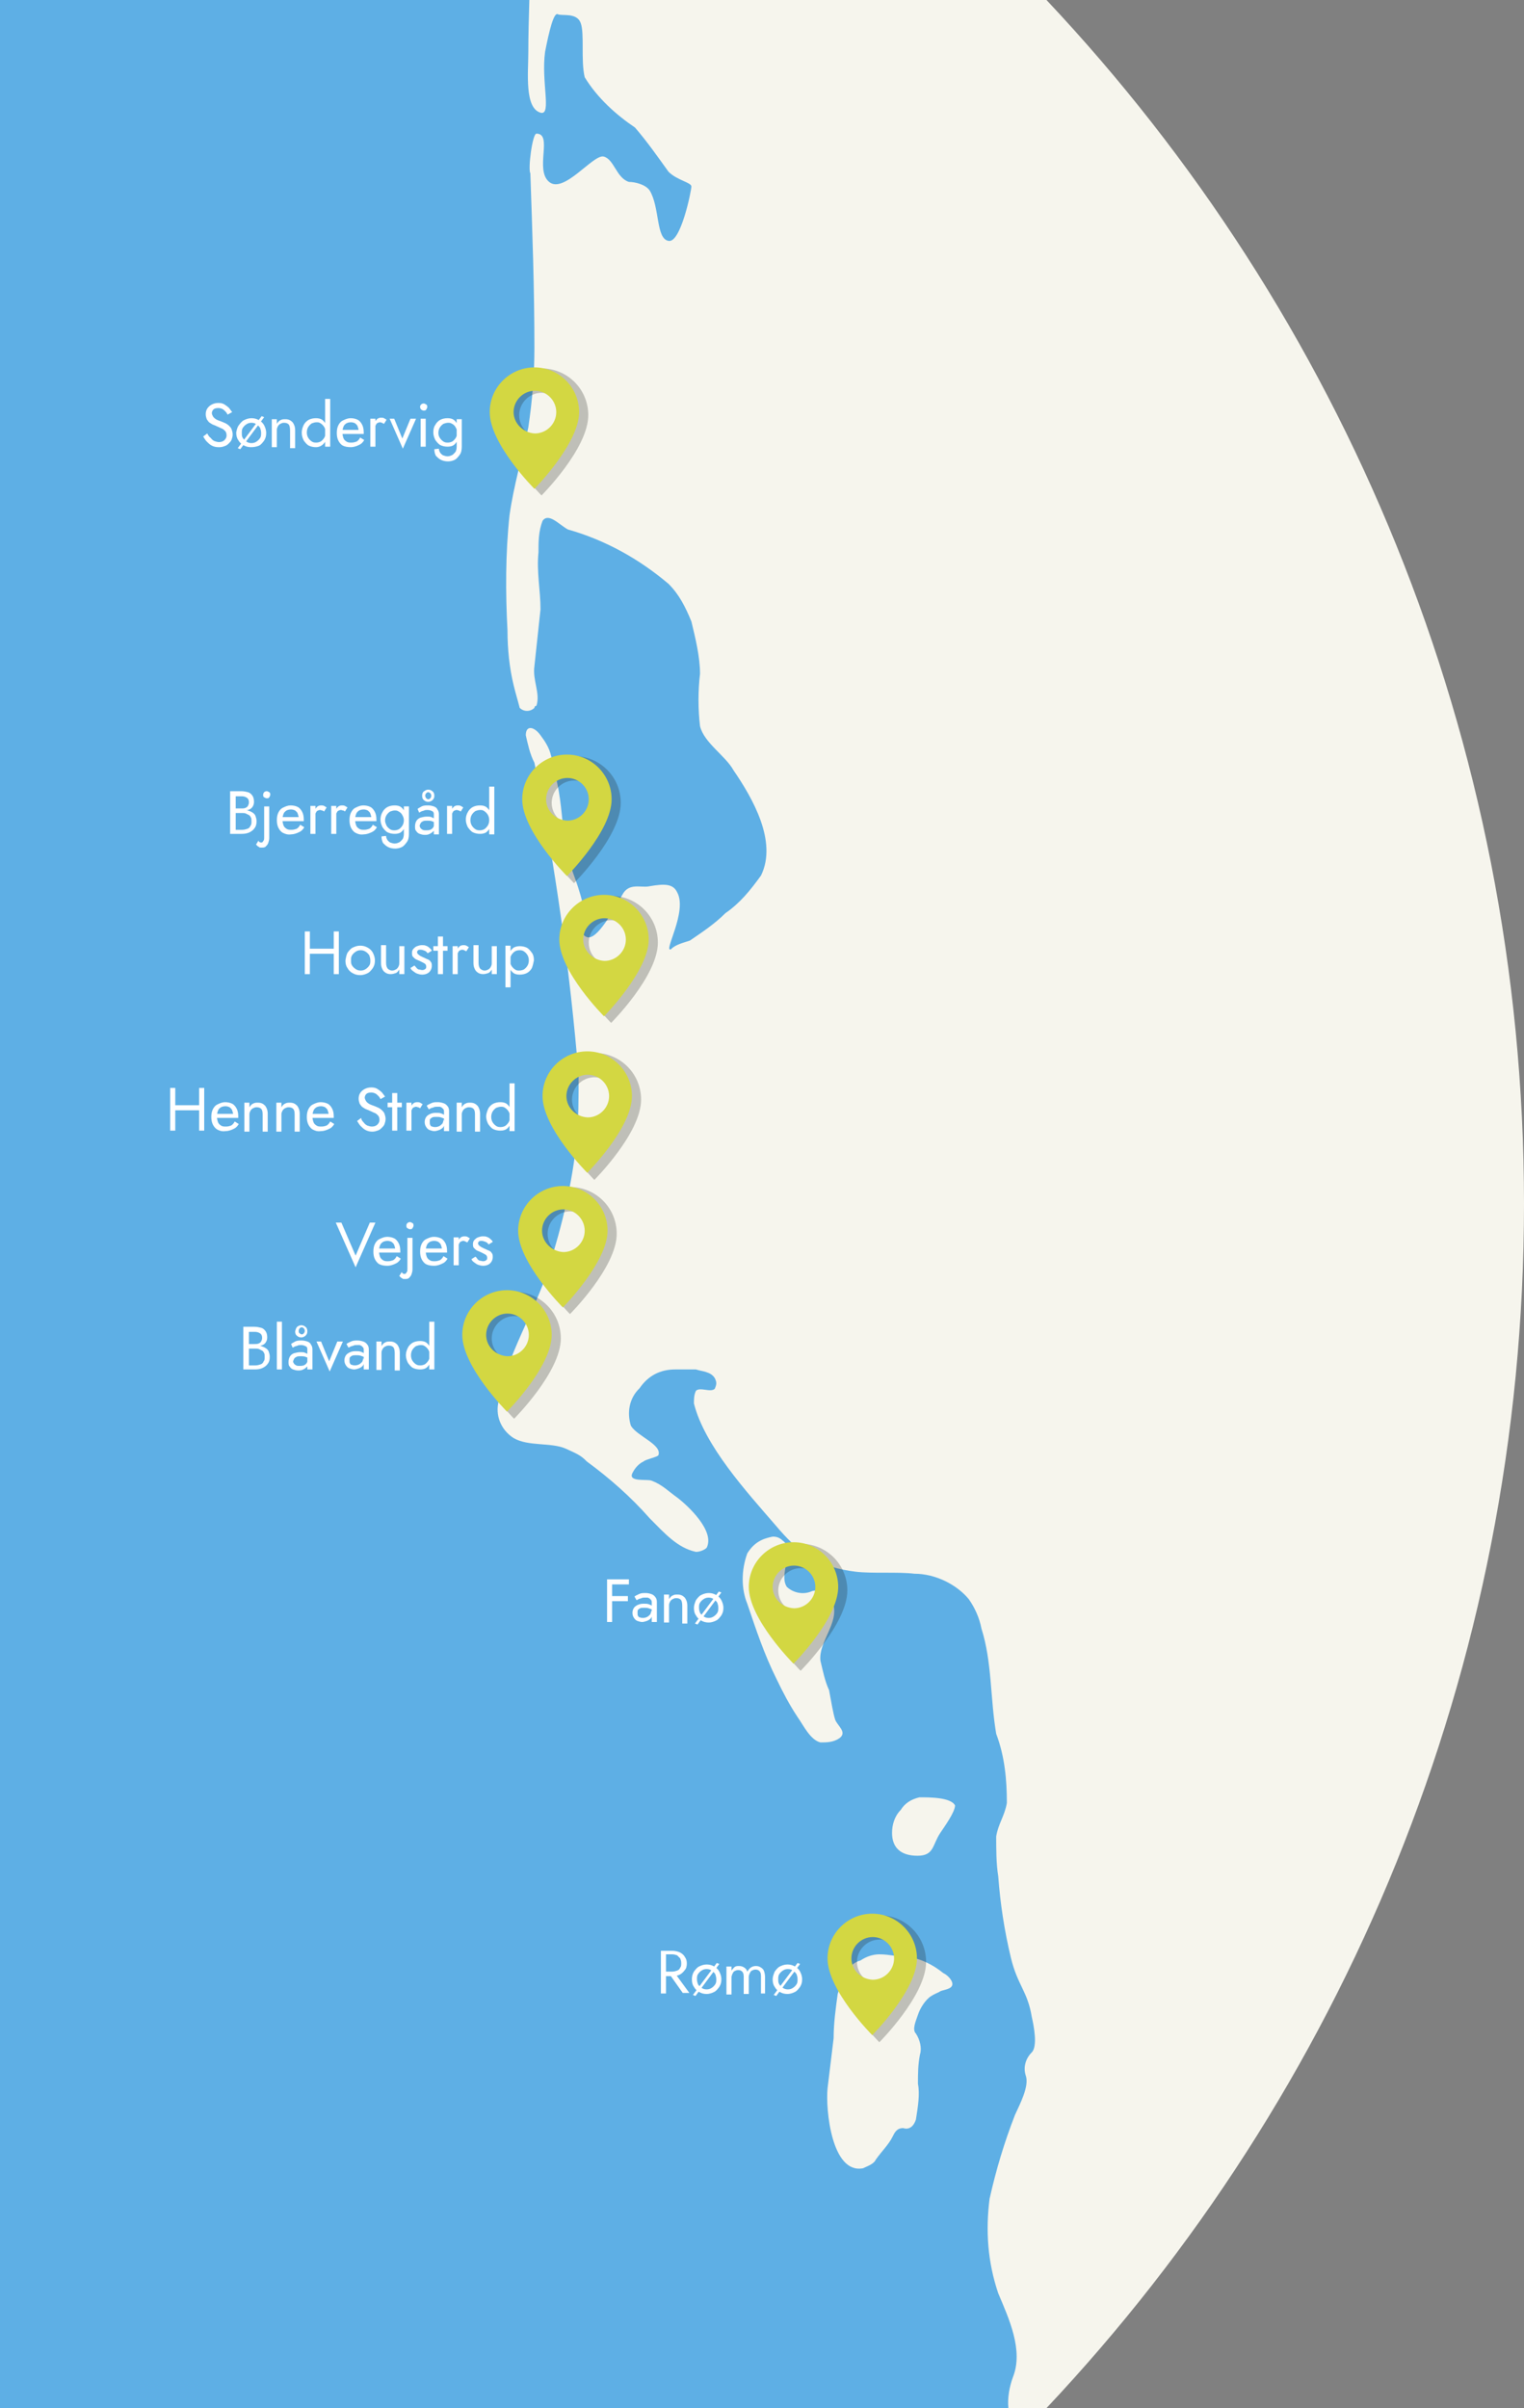 <?xml version="1.0" encoding="utf-8"?>
<!-- Generator: Adobe Illustrator 26.0.3, SVG Export Plug-In . SVG Version: 6.00 Build 0)  -->
<svg version="1.1" id="fac4c86f-8a78-4a8f-a971-350e062a8a60"
	 xmlns="http://www.w3.org/2000/svg" xmlns:xlink="http://www.w3.org/1999/xlink" x="0px" y="0px" viewBox="0 0 300 473.9"
	 style="enable-background:new 0 0 300 473.9;" xml:space="preserve">
<rect x="0" y="0" width="300" height="473.9" fill="#808080" stroke="none"/>
<style type="text/css">
	.st0{fill:#5EAFE5;}
	.st1{fill:#F6F5ED;}
	.st2{opacity:0.25;fill:#1D1D1B;enable-background:new    ;}
	.st3{fill:#D3D742;}
	.st4{fill:#FFFFFF;}
</style>
<rect class="st0" width="205" height="473.9"/>
<path class="st1" d="M152.1,302.4c-2.1,0.4-3.7,1.2-5,3.3c-1.2,3.3-1.2,7,0,9.9c1.7,5,3.3,9.9,5.8,14.9c1.2,2.5,2.5,5,4.1,7.4
	c1.2,1.7,2.5,4.5,4.5,5c1.2,0,2.5,0,3.7-0.8c1.7-1.2-0.4-2.5-0.8-3.7c-0.4-1.2-0.8-3.7-1.2-5.8c-0.8-1.7-1.2-3.7-1.7-5.8
	c-0.4-3.7,3.7-7.4,2.5-11.2c-0.4-1.7-2.5-2.9-4.1-2.5c-1.7,0.8-3.7,0.4-5-0.8c-1.7-2.5,1.7-7.4-0.8-9.1
	C153.3,302.4,152.5,302.4,152.1,302.4L152.1,302.4z"/>
<path class="st1" d="M181,353.7c-1.7,0.4-2.9,1.2-3.7,2.5c-1.2,1.2-1.7,2.9-1.7,4.5c0,2.9,1.7,4.5,5,4.5s2.9-2.1,4.5-4.5
	c0.8-1.2,2.9-4.1,2.9-5.4C187.2,353.7,183,353.7,181,353.7z"/>
<path class="st1" d="M173.1,384.6c-1.2,0-2.5,0.4-3.7,1.2c-2.9,0.8-3.7,4.1-4.5,6.6c-0.4,2.9-0.8,5.8-0.8,8.7
	c-0.4,3.3-0.8,6.6-1.2,9.9c-0.4,4.1,0.8,16.9,7,15.7c0.8-0.4,2.1-0.8,2.5-1.7c1.2-1.7,2.5-2.9,3.3-4.5c0.4-0.8,0.8-1.7,2.1-1.7
	c1.2,0.4,2.1-0.4,2.5-1.7c0.4-2.5,0.8-5,0.4-7c0-2.1,0-3.7,0.4-5.8c0.4-1.2,0-2.9-0.8-4.1c-0.8-0.8,0-2.5,0.4-3.7s1.2-2.5,2.1-3.3
	c0.4-0.4,1.2-0.8,2.1-1.2c0.4-0.4,2.1-0.4,2.5-1.2c0.4-0.8-0.8-2.1-1.7-2.5c-2.1-1.7-4.5-2.9-7.4-3.3
	C176.4,385.1,175.2,384.6,173.1,384.6L173.1,384.6z"/>
<path class="st1" d="M101.1,283c2.9,1.7,7.4,0.8,10.3,2.1c1.7,0.8,2.9,1.2,4.1,2.5c4.5,3.3,8.7,7,12.4,11.2c2.9,2.9,5.4,5.8,9.1,6.6
	c0.8,0,1.7-0.4,2.1-0.8c1.7-3.3-3.7-8.3-5.8-9.9c-1.7-1.2-2.9-2.5-5-3.3c-0.8-0.4-5,0.4-3.7-1.7c0.4-0.8,1.2-1.7,2.1-2.1
	c0.4-0.4,2.5-0.8,2.9-1.2c0.8-2.1-4.1-3.7-5.4-5.8c-0.8-2.5-0.4-5.4,1.7-7.4c1.7-2.5,4.1-3.7,7-3.7c1.2,0,2.9,0,4.1,0
	c1.2,0.4,2.9,0.4,3.7,1.7c0.4,0.8,0.4,1.2,0,2.1c-0.8,0.8-2.9-0.4-3.7,0.4c-0.4,0.8-0.4,1.7-0.4,2.5c2.1,8.3,10.3,17.3,16.1,24
	c2.1,2.5,4.1,4.5,7,6.6c2.5,1.2,5.4,2.1,8.7,2.5c3.3,0.4,8.3,0,11.6,0.4c4.1,0,8.3,2.1,10.7,5c1.2,1.7,2.1,3.7,2.5,5.8
	c2.1,6.6,1.7,13.6,2.9,20.7c1.7,4.5,2.1,9.1,2.1,13.6c-0.4,2.5-1.7,4.1-2.1,6.6c0,2.5,0,5.4,0.4,7.8c0.4,5.4,1.2,10.7,2.5,16.1
	c1.3,5.4,3.3,6.6,4.1,11.6c0.4,1.7,1.2,5.8,0,7s-1.7,2.9-1.2,4.5c0.8,2.1-1.2,5.8-2.1,7.8c-2.1,5.4-3.7,10.7-5,16.5
	c-0.8,6.2-0.4,12.4,1.7,18.6c2.1,5,5,11.2,2.9,16.5c-0.7,1.9-1.1,4.1-0.9,6.1h7.5c58.3-61.9,94-145.3,94-237S264.3,61.9,206,0H104.2
	c-0.1,3.4-0.2,6.9-0.2,10.2c0,4.1-0.8,11.2,2.5,12c2.1,0.4,0-6.2,0.8-12c0.8-4.1,1.7-7.8,2.5-7.4c0.8,0.4,3.7-0.4,4.5,1.7
	c0.8,2.1,0,7.4,0.8,10.7c2.5,4.1,6.2,7.4,9.9,9.9c2.5,2.9,4.5,5.8,6.6,8.7c1.7,1.7,4.5,2.1,4.5,2.9c0,0.8-2.1,11.2-4.5,10.7
	c-2.5-0.4-1.7-6.6-3.7-9.9c-0.8-1.2-2.9-1.7-4.1-1.7c-2.5-0.8-2.9-4.5-5-5c-2.1-0.4-7.8,7.4-10.7,5c-2.9-2.4,0.8-9.5-2.5-9.5
	c-0.8,0-1.7,7-1.2,7.8c0.4,11.6,0.8,22.7,0.8,34.3c0,5.4-0.4,10.3-1.2,15.7c-1.2,5.8-2.9,11.6-3.7,17.3c-0.8,7.4-0.8,15.3-0.4,22.7
	c0,3.7,0.4,7.4,1.2,10.7c0.4,1.7,0.8,2.9,1.2,4.5c0.8,0.8,2.1,0.8,2.9,0c0,0,0-0.4,0.4-0.4c0.8-2.5-0.8-5-0.4-7.8
	c0.4-3.7,0.8-7.4,1.2-11.2c0-3.7-0.8-7.4-0.4-11.2c0-2.1,0-4.1,0.8-6.2c1.2-1.7,3.3,0.8,5,1.7c7.4,2.1,14,5.8,19.8,10.7
	c2.1,2.1,3.3,4.5,4.5,7.4c0.8,3.3,1.7,7,1.7,10.3c-0.4,3.3-0.4,7,0,10.3c0.8,3.3,5,5.8,6.6,8.7c3.7,5.4,8.7,14,5.4,20.7
	c-2.1,2.9-4.1,5.4-7,7.4c-2.1,2.1-4.5,3.7-7,5.4c-1.2,0.4-2.9,0.8-3.7,1.7c-1.7,0.8,3.3-7.4,1.2-11.2c-0.8-1.7-2.5-1.7-5.4-1.2
	c-1.7,0.4-4.1-0.8-5.4,1.7c-1.7,2.9-5,9.1-7,8.3c-2.1-0.8-0.4-4.5-0.8-6.6c-1.2-5-2.5-6.6-3.3-11.2c-0.8-4.5-0.8-8.3-1.7-12.4
	c-0.4-2.1-0.8-3.7-1.2-5.4c-0.4-1.7-1.2-2.9-2.1-4.1c-1.2-1.7-2.9-2.1-2.9,0c0.4,1.7,0.8,3.7,1.7,5.4c4.1,20.2,7,40.9,8.7,61.5
	c0,4.1,0,8.7-0.4,12.8c-0.8,8.3-2.9,16.9-5.4,24.8c-2.5,8.3-8.7,18.2-9.9,26.4C97.4,278.5,98.6,281.4,101.1,283z"/>
<g>
	<g>
		<path class="st2" d="M166.8,313c0-5.1-4.1-9.2-9.2-9.2c-5.1,0-9.2,4.1-9.2,9.2c0,6.6,9.2,15.8,9.2,15.8S166.8,319.6,166.8,313z
			 M153.2,313c0-2.4,2-4.4,4.4-4.4s4.4,2,4.4,4.4s-2,4.4-4.4,4.4S153.2,315.4,153.2,313z"/>
		<path class="st3" d="M165,312.3c0-4.8-3.9-8.8-8.8-8.8c-4.8,0-8.8,3.9-8.8,8.8c0,6.3,8.8,15.1,8.8,15.1S165,318.6,165,312.3z
			 M152.1,312.3c0-2.3,1.9-4.2,4.2-4.2s4.2,1.9,4.2,4.2s-1.9,4.2-4.2,4.2l0,0C154,316.4,152.1,314.6,152.1,312.3z"/>
	</g>
	<g>
		<path class="st4" d="M120.5,310.8v8.4h-1v-8.4H120.5z M120,310.8h3.8v1H120V310.8z M120,314.1h3.6v1H120V314.1z"/>
		<path class="st4" d="M125.6,318c0.1,0.2,0.2,0.3,0.4,0.3c0.2,0.1,0.4,0.1,0.6,0.1c0.3,0,0.6-0.1,0.8-0.2s0.4-0.3,0.6-0.5
			c0.1-0.2,0.2-0.5,0.2-0.8l0.2,0.7c0,0.4-0.1,0.6-0.3,0.9c-0.2,0.2-0.5,0.4-0.8,0.5s-0.6,0.2-0.9,0.2s-0.6-0.1-0.9-0.2
			s-0.5-0.3-0.7-0.6c-0.2-0.3-0.3-0.6-0.3-1c0-0.5,0.2-1,0.6-1.3s0.9-0.5,1.6-0.5c0.4,0,0.7,0,1,0.1s0.5,0.2,0.6,0.3
			c0.2,0.1,0.3,0.2,0.3,0.3v0.6c-0.3-0.2-0.6-0.3-0.9-0.4s-0.6-0.1-0.9-0.1s-0.6,0-0.8,0.1c-0.2,0.1-0.3,0.2-0.4,0.3
			c-0.1,0.1-0.1,0.3-0.1,0.5C125.5,317.7,125.5,317.9,125.6,318z M124.9,314.2c0.2-0.2,0.5-0.3,0.9-0.5s0.8-0.2,1.3-0.2
			c0.4,0,0.8,0.1,1.1,0.2s0.6,0.3,0.8,0.6c0.2,0.2,0.3,0.6,0.3,0.9v4h-1v-3.8c0-0.2,0-0.3-0.1-0.5c-0.1-0.1-0.2-0.2-0.3-0.3
			c-0.1-0.1-0.2-0.1-0.4-0.2c-0.2,0-0.3,0-0.5,0c-0.3,0-0.5,0-0.7,0.1s-0.4,0.1-0.6,0.2s-0.3,0.2-0.4,0.2L124.9,314.2z"/>
		<path class="st4" d="M134,314.8c-0.2-0.2-0.5-0.3-0.9-0.3c-0.3,0-0.5,0.1-0.7,0.2s-0.4,0.3-0.5,0.5s-0.2,0.4-0.2,0.7v3.4h-1v-5.5
			h1v0.9c0.2-0.3,0.4-0.6,0.7-0.7c0.3-0.2,0.6-0.2,1-0.2c0.6,0,1,0.2,1.4,0.6c0.3,0.4,0.5,0.9,0.5,1.6v3.5h-1v-3.4
			C134.3,315.4,134.2,315,134,314.8z"/>
		<path class="st4" d="M137,314.9c0.3-0.4,0.6-0.8,1-1s0.9-0.4,1.5-0.4c0.5,0,1,0.1,1.5,0.4c0.4,0.2,0.8,0.6,1,1s0.4,0.9,0.4,1.5
			s-0.1,1-0.4,1.5c-0.3,0.4-0.6,0.8-1,1s-0.9,0.4-1.5,0.4c-0.5,0-1-0.1-1.5-0.4c-0.4-0.2-0.8-0.6-1-1c-0.3-0.4-0.4-0.9-0.4-1.5
			C136.6,315.9,136.8,315.4,137,314.9z M142,313.4l-4.7,6.3l-0.5-0.2l4.7-6.3L142,313.4z M137.8,317.4c0.2,0.3,0.4,0.5,0.7,0.7
			s0.6,0.3,1,0.3s0.7-0.1,1-0.3c0.3-0.2,0.5-0.4,0.7-0.7c0.2-0.3,0.2-0.6,0.2-1s-0.1-0.7-0.2-1c-0.2-0.3-0.4-0.5-0.7-0.7
			s-0.6-0.3-1-0.3s-0.7,0.1-1,0.3c-0.3,0.2-0.5,0.4-0.7,0.7c-0.2,0.3-0.2,0.6-0.2,1S137.7,317.1,137.8,317.4z"/>
	</g>
</g>
<g>
	<g>
		<path class="st2" d="M182.3,386.1c0-5.1-4.1-9.2-9.2-9.2c-5.1,0-9.2,4.1-9.2,9.2c0,6.6,9.2,15.8,9.2,15.8S182.3,392.7,182.3,386.1
			z M168.7,386.1c0-2.4,2-4.4,4.4-4.4s4.4,2,4.4,4.4s-2,4.4-4.4,4.4S168.7,388.5,168.7,386.1z"/>
		<path class="st3" d="M180.5,385.4c0-4.8-3.9-8.8-8.8-8.8c-4.8,0-8.8,3.9-8.8,8.8c0,6.3,8.8,15.1,8.8,15.1S180.5,391.7,180.5,385.4
			z M167.6,385.4c0-2.3,1.9-4.2,4.2-4.2s4.2,1.9,4.2,4.2s-1.9,4.2-4.2,4.2l0,0C169.5,389.5,167.6,387.7,167.6,385.4z"/>
	</g>
	<g>
		<path class="st4" d="M131.1,383.9v8.4h-1v-8.4H131.1z M130.6,383.9h1.7c0.5,0,1,0.1,1.5,0.3c0.4,0.2,0.8,0.5,1,0.9
			c0.3,0.4,0.4,0.8,0.4,1.3s-0.1,1-0.4,1.3c-0.3,0.4-0.6,0.7-1,0.9c-0.4,0.2-0.9,0.3-1.5,0.3h-1.7V388h1.7c0.4,0,0.7-0.1,1-0.2
			s0.5-0.3,0.6-0.6c0.2-0.2,0.2-0.5,0.2-0.9s-0.1-0.6-0.2-0.9c-0.2-0.2-0.4-0.4-0.6-0.6c-0.3-0.1-0.6-0.2-1-0.2h-1.7V383.9z
			 M132.7,388.1l3,4.1h-1.3l-2.9-4.1H132.7z"/>
		<path class="st4" d="M136.6,388c0.3-0.4,0.6-0.8,1-1s0.9-0.4,1.5-0.4c0.5,0,1,0.1,1.5,0.4c0.4,0.2,0.8,0.6,1,1s0.4,0.9,0.4,1.5
			s-0.1,1-0.4,1.5c-0.3,0.4-0.6,0.8-1,1s-0.9,0.4-1.5,0.4c-0.5,0-1-0.1-1.5-0.4c-0.4-0.2-0.8-0.6-1-1c-0.3-0.4-0.4-0.9-0.4-1.5
			C136.2,389,136.3,388.5,136.6,388z M141.6,386.5l-4.7,6.3l-0.5-0.2l4.7-6.3L141.6,386.5z M137.4,390.5c0.2,0.3,0.4,0.5,0.7,0.7
			s0.6,0.3,1,0.3s0.7-0.1,1-0.3c0.3-0.2,0.5-0.4,0.7-0.7c0.2-0.3,0.2-0.6,0.2-1s-0.1-0.7-0.2-1c-0.2-0.3-0.4-0.5-0.7-0.7
			s-0.6-0.3-1-0.3s-0.7,0.1-1,0.3c-0.3,0.2-0.5,0.4-0.7,0.7c-0.2,0.3-0.2,0.6-0.2,1S137.3,390.2,137.4,390.5z"/>
		<path class="st4" d="M150.8,392.3h-1v-3.4c0-0.5-0.1-0.8-0.3-1s-0.4-0.3-0.8-0.3c-0.3,0-0.5,0.1-0.7,0.2s-0.3,0.3-0.4,0.5
			s-0.2,0.5-0.2,0.7v3.4h-1V389c0-0.5-0.1-0.8-0.3-1s-0.4-0.3-0.8-0.3c-0.3,0-0.5,0.1-0.7,0.2s-0.3,0.3-0.4,0.5s-0.2,0.5-0.2,0.7
			v3.4h-1V387h1v0.8c0.2-0.3,0.4-0.5,0.6-0.7c0.3-0.2,0.5-0.2,0.9-0.2s0.7,0.1,1,0.3s0.5,0.4,0.6,0.8c0.2-0.3,0.4-0.6,0.7-0.8
			c0.3-0.2,0.6-0.3,1-0.3s0.7,0.1,1,0.3s0.5,0.4,0.6,0.7c0.1,0.3,0.2,0.7,0.2,1.2v3.2H150.8z"/>
		<path class="st4" d="M152.5,388c0.3-0.4,0.6-0.8,1-1s0.9-0.4,1.5-0.4c0.5,0,1,0.1,1.5,0.4c0.4,0.2,0.8,0.6,1,1s0.4,0.9,0.4,1.5
			s-0.1,1-0.4,1.5c-0.3,0.4-0.6,0.8-1,1s-0.9,0.4-1.5,0.4c-0.5,0-1-0.1-1.5-0.4c-0.4-0.2-0.8-0.6-1-1c-0.3-0.4-0.4-0.9-0.4-1.5
			C152.1,389,152.3,388.5,152.5,388z M157.5,386.5l-4.7,6.3l-0.5-0.2l4.7-6.3L157.5,386.5z M153.4,390.5c0.2,0.3,0.4,0.5,0.7,0.7
			s0.6,0.3,1,0.3s0.7-0.1,1-0.3c0.3-0.2,0.5-0.4,0.7-0.7c0.2-0.3,0.2-0.6,0.2-1s-0.1-0.7-0.2-1c-0.2-0.3-0.4-0.5-0.7-0.7
			s-0.6-0.3-1-0.3s-0.7,0.1-1,0.3s-0.5,0.4-0.7,0.7s-0.2,0.6-0.2,1S153.2,390.2,153.4,390.5z"/>
	</g>
</g>
<g>
	<g>
		<path class="st2" d="M110.4,263.4c0-5.1-4.1-9.2-9.2-9.2s-9.2,4.1-9.2,9.2c0,6.6,9.2,15.8,9.2,15.8S110.4,270,110.4,263.4z
			 M96.8,263.4c0-2.4,2-4.4,4.4-4.4s4.4,2,4.4,4.4s-2,4.4-4.4,4.4S96.8,265.8,96.8,263.4z"/>
		<path class="st3" d="M108.6,262.7c0-4.8-3.9-8.8-8.8-8.8c-4.8,0-8.8,3.9-8.8,8.8c0,6.3,8.8,15.1,8.8,15.1S108.6,269,108.6,262.7z
			 M95.7,262.7c0-2.3,1.9-4.2,4.2-4.2s4.2,1.9,4.2,4.2s-1.9,4.2-4.2,4.2l0,0C97.6,266.8,95.7,265,95.7,262.7z"/>
	</g>
	<g>
		<path class="st4" d="M48.7,264.5h1.4c0.3,0,0.5,0,0.8-0.1c0.2-0.1,0.4-0.2,0.5-0.4c0.1-0.2,0.2-0.4,0.2-0.7c0-0.4-0.1-0.7-0.4-0.9
			c-0.3-0.2-0.6-0.3-1.1-0.3H49v6.6h1.3c0.4,0,0.7-0.1,1-0.2s0.5-0.3,0.6-0.6c0.2-0.2,0.2-0.5,0.2-0.9c0-0.3,0-0.5-0.1-0.7
			s-0.2-0.4-0.4-0.5s-0.4-0.2-0.6-0.3c-0.2-0.1-0.5-0.1-0.7-0.1h-1.5v-0.6h1.5c0.4,0,0.8,0,1.1,0.1s0.6,0.2,0.9,0.4
			c0.3,0.2,0.5,0.4,0.6,0.7s0.2,0.6,0.2,1c0,0.6-0.1,1-0.4,1.4c-0.3,0.4-0.6,0.6-1,0.8c-0.4,0.2-0.9,0.3-1.5,0.3h-2.3v-8.4h2.2
			c0.5,0,0.9,0.1,1.3,0.2s0.7,0.4,0.9,0.7c0.2,0.3,0.3,0.7,0.3,1.2c0,0.4-0.1,0.7-0.3,1s-0.5,0.5-0.9,0.6s-0.8,0.2-1.3,0.2h-1.4
			V264.5z"/>
		<path class="st4" d="M55.5,260.1v9.4h-1v-9.4H55.5z"/>
		<path class="st4" d="M57.9,268.4c0.1,0.1,0.2,0.2,0.4,0.3c0.2,0.1,0.4,0.1,0.6,0.1c0.3,0,0.6,0,0.9-0.1c0.2-0.1,0.4-0.2,0.6-0.5
			c0.1-0.2,0.2-0.5,0.2-0.8l0.2,0.6c0,0.4-0.1,0.7-0.3,0.9s-0.4,0.4-0.8,0.6s-0.7,0.2-1,0.2c-0.4,0-0.7-0.1-1-0.2s-0.5-0.3-0.7-0.6
			c-0.2-0.2-0.2-0.5-0.2-0.9s0.1-0.8,0.3-1.1c0.2-0.3,0.5-0.5,0.8-0.6c0.4-0.1,0.8-0.2,1.2-0.2s0.7,0,0.9,0.1s0.5,0.2,0.6,0.3
			c0.2,0.1,0.3,0.2,0.3,0.3v0.6c-0.3-0.2-0.5-0.3-0.8-0.4s-0.6-0.1-0.9-0.1c-0.3,0-0.6,0-0.8,0.1s-0.4,0.2-0.5,0.4
			c-0.1,0.2-0.2,0.4-0.2,0.6C57.7,268.1,57.8,268.2,57.9,268.4z M57.3,264.5c0.2-0.2,0.5-0.3,0.8-0.5c0.4-0.2,0.8-0.2,1.3-0.2
			c0.4,0,0.8,0.1,1.1,0.2s0.6,0.3,0.7,0.6c0.2,0.2,0.3,0.6,0.3,0.9v4h-1v-4c0-0.3-0.1-0.5-0.4-0.6c-0.2-0.1-0.5-0.2-0.8-0.2
			s-0.5,0-0.7,0.1s-0.4,0.1-0.6,0.2c-0.2,0.1-0.3,0.2-0.4,0.2L57.3,264.5z M58.5,261.1c0.3-0.2,0.5-0.3,0.8-0.3s0.6,0.1,0.8,0.3
			c0.3,0.2,0.4,0.5,0.4,0.9s-0.1,0.6-0.4,0.9c-0.3,0.2-0.5,0.3-0.8,0.3s-0.6-0.1-0.8-0.3c-0.3-0.2-0.4-0.5-0.4-0.9
			C58.2,261.6,58.3,261.3,58.5,261.1z M59,262.4c0.1,0.1,0.3,0.2,0.4,0.2c0.2,0,0.3-0.1,0.4-0.2s0.2-0.3,0.2-0.5s-0.1-0.4-0.2-0.5
			c-0.1-0.1-0.3-0.2-0.4-0.2c-0.2,0-0.3,0.1-0.4,0.2c-0.1,0.1-0.2,0.3-0.2,0.5S58.8,262.3,59,262.4z"/>
		<path class="st4" d="M63.2,264l1.6,3.9l1.6-3.9h1.1l-2.6,5.9l-2.6-5.9H63.2z"/>
		<path class="st4" d="M68.9,268.3c0.1,0.2,0.2,0.3,0.4,0.3c0.2,0.1,0.4,0.1,0.6,0.1c0.3,0,0.6-0.1,0.8-0.2s0.4-0.3,0.6-0.5
			c0.1-0.2,0.2-0.5,0.2-0.8l0.2,0.7c0,0.4-0.1,0.6-0.3,0.9c-0.2,0.2-0.5,0.4-0.8,0.5s-0.6,0.2-0.9,0.2s-0.6-0.1-0.9-0.2
			s-0.5-0.3-0.7-0.6c-0.2-0.3-0.3-0.6-0.3-1c0-0.5,0.2-1,0.6-1.3s0.9-0.5,1.6-0.5c0.4,0,0.7,0,1,0.1s0.5,0.2,0.6,0.3
			c0.2,0.1,0.3,0.2,0.3,0.3v0.6c-0.3-0.2-0.6-0.3-0.9-0.4s-0.6-0.1-0.9-0.1s-0.6,0-0.8,0.1c-0.2,0.1-0.3,0.2-0.4,0.3
			c-0.1,0.1-0.1,0.3-0.1,0.5C68.8,268,68.8,268.2,68.9,268.3z M68.2,264.5c0.2-0.2,0.5-0.3,0.9-0.5s0.8-0.2,1.3-0.2
			c0.4,0,0.8,0.1,1.1,0.2c0.3,0.1,0.6,0.3,0.8,0.6c0.2,0.2,0.3,0.6,0.3,0.9v4h-1v-3.8c0-0.2,0-0.3-0.1-0.5c-0.1-0.1-0.2-0.2-0.3-0.3
			c-0.1-0.1-0.2-0.1-0.4-0.2c-0.2,0-0.3,0-0.5,0c-0.3,0-0.5,0-0.7,0.1s-0.4,0.1-0.6,0.2s-0.3,0.2-0.4,0.2L68.2,264.5z"/>
		<path class="st4" d="M77.4,265.1c-0.2-0.2-0.5-0.3-0.9-0.3c-0.3,0-0.5,0.1-0.7,0.2s-0.4,0.3-0.5,0.5s-0.2,0.4-0.2,0.7v3.4h-1V264
			h1v0.9c0.2-0.3,0.4-0.6,0.7-0.7c0.3-0.2,0.6-0.2,1-0.2c0.6,0,1,0.2,1.4,0.6c0.3,0.4,0.5,0.9,0.5,1.6v3.5h-1v-3.4
			C77.7,265.7,77.6,265.3,77.4,265.1z"/>
		<path class="st4" d="M80.3,265.2c0.2-0.4,0.6-0.8,1-1s0.9-0.3,1.4-0.3s0.9,0.1,1.2,0.3c0.3,0.2,0.6,0.6,0.8,1
			c0.2,0.4,0.3,0.9,0.3,1.5s-0.1,1.1-0.3,1.5c-0.2,0.4-0.5,0.8-0.8,1s-0.7,0.3-1.2,0.3s-1-0.1-1.4-0.3c-0.4-0.2-0.7-0.6-1-1
			c-0.2-0.4-0.4-0.9-0.4-1.5S80.1,265.6,80.3,265.2z M81.2,267.8c0.2,0.3,0.4,0.5,0.7,0.7s0.6,0.2,0.9,0.2s0.6-0.1,0.8-0.2
			s0.5-0.4,0.7-0.7s0.3-0.7,0.3-1.1s-0.1-0.8-0.3-1.1s-0.4-0.5-0.7-0.7c-0.3-0.2-0.5-0.2-0.8-0.2s-0.6,0.1-0.9,0.2
			c-0.3,0.2-0.5,0.4-0.7,0.7s-0.3,0.7-0.3,1.1S81,267.5,81.2,267.8z M85.5,260.1v9.4h-1v-9.4H85.5z"/>
	</g>
</g>
<g>
	<g>
		<path class="st2" d="M121.4,242.8c0-5.1-4.1-9.2-9.2-9.2s-9.2,4.1-9.2,9.2c0,6.6,9.2,15.8,9.2,15.8S121.4,249.4,121.4,242.8z
			 M107.8,242.8c0-2.4,2-4.4,4.4-4.4s4.4,2,4.4,4.4s-2,4.4-4.4,4.4S107.8,245.3,107.8,242.8z"/>
		<path class="st3" d="M119.6,242.2c0-4.8-3.9-8.8-8.8-8.8c-4.8,0-8.8,3.9-8.8,8.8c0,6.3,8.8,15.1,8.8,15.1S119.6,248.4,119.6,242.2
			z M106.7,242.2c0-2.3,1.9-4.2,4.2-4.2s4.2,1.9,4.2,4.2s-1.9,4.2-4.2,4.2l0,0C108.6,246.3,106.7,244.4,106.7,242.2z"/>
	</g>
	<g>
		<path class="st4" d="M72.8,240.6h1.1l-3.9,8.8l-3.9-8.8h1.1l2.8,6.5L72.8,240.6z"/>
		<path class="st4" d="M74.7,248.8c-0.4-0.2-0.7-0.6-0.9-1c-0.2-0.4-0.3-0.9-0.3-1.5s0.1-1.1,0.3-1.5c0.2-0.4,0.5-0.8,1-1
			c0.4-0.2,0.9-0.4,1.4-0.4s1,0.1,1.4,0.3s0.7,0.6,0.9,1c0.2,0.4,0.3,0.9,0.3,1.5c0,0.1,0,0.1,0,0.2c0,0.1,0,0.1,0,0.1h-4.7v-0.8h4
			l-0.4,0.6c0,0,0-0.1,0.1-0.2c0-0.1,0-0.2,0-0.2c0-0.3-0.1-0.6-0.2-0.9s-0.3-0.4-0.5-0.6c-0.2-0.1-0.5-0.2-0.8-0.2
			c-0.4,0-0.7,0.1-0.9,0.2c-0.3,0.2-0.5,0.4-0.6,0.7s-0.2,0.6-0.2,1.1c0,0.4,0.1,0.8,0.2,1.1s0.3,0.5,0.6,0.7c0.3,0.2,0.6,0.2,1,0.2
			s0.7-0.1,1-0.2c0.3-0.2,0.5-0.4,0.7-0.8l0.8,0.5c-0.3,0.5-0.6,0.8-1.1,1c-0.4,0.2-1,0.4-1.5,0.4C75.6,249.1,75.1,249,74.7,248.8z"
			/>
		<path class="st4" d="M79.3,250.6c0.1,0.1,0.2,0.1,0.3,0.1c0.1,0,0.2,0,0.3-0.1c0.1-0.1,0.1-0.2,0.2-0.3s0.1-0.4,0.1-0.6v-6.1h1
			v6.2c0,0.4-0.1,0.7-0.2,1s-0.3,0.5-0.5,0.7s-0.5,0.2-0.9,0.2c-0.2,0-0.3,0-0.4-0.1s-0.2-0.1-0.3-0.2s-0.2-0.2-0.3-0.3l0.5-0.8
			C79.1,250.5,79.2,250.5,79.3,250.6z M80.2,240.7c0.1-0.1,0.3-0.2,0.5-0.2s0.3,0.1,0.5,0.2s0.2,0.3,0.2,0.5s-0.1,0.3-0.2,0.5
			s-0.3,0.2-0.5,0.2s-0.3-0.1-0.5-0.2s-0.2-0.3-0.2-0.5S80,240.9,80.2,240.7z"/>
		<path class="st4" d="M83.9,248.8c-0.4-0.2-0.7-0.6-0.9-1c-0.2-0.4-0.3-0.9-0.3-1.5s0.1-1.1,0.3-1.5c0.2-0.4,0.5-0.8,1-1
			c0.4-0.2,0.9-0.4,1.4-0.4s1,0.1,1.4,0.3s0.7,0.6,0.9,1c0.2,0.4,0.3,0.9,0.3,1.5c0,0.1,0,0.1,0,0.2c0,0.1,0,0.1,0,0.1h-4.7v-0.8h4
			l-0.4,0.6c0,0,0-0.1,0.1-0.2c0-0.1,0-0.2,0-0.2c0-0.3-0.1-0.6-0.2-0.9s-0.3-0.4-0.5-0.6c-0.2-0.1-0.5-0.2-0.8-0.2
			c-0.4,0-0.7,0.1-0.9,0.2c-0.3,0.2-0.5,0.4-0.6,0.7s-0.2,0.6-0.2,1.1c0,0.4,0.1,0.8,0.2,1.1s0.3,0.5,0.6,0.7c0.3,0.2,0.6,0.2,1,0.2
			s0.7-0.1,1-0.2c0.3-0.2,0.5-0.4,0.7-0.8l0.8,0.5c-0.3,0.5-0.6,0.8-1.1,1c-0.4,0.2-1,0.4-1.5,0.4C84.8,249.1,84.3,249,83.9,248.8z"
			/>
		<path class="st4" d="M90.3,249h-1v-5.5h1V249z M91.6,244.3c-0.1,0-0.2-0.1-0.4-0.1c-0.2,0-0.4,0.1-0.6,0.2
			c-0.1,0.1-0.2,0.3-0.3,0.5c-0.1,0.2-0.1,0.4-0.1,0.7h-0.4c0-0.4,0.1-0.8,0.2-1.2c0.2-0.3,0.4-0.6,0.6-0.8s0.5-0.3,0.8-0.3
			c0.2,0,0.4,0,0.6,0.1s0.3,0.2,0.5,0.3l-0.5,0.8C91.8,244.4,91.7,244.4,91.6,244.3z"/>
		<path class="st4" d="M94,247.8c0.1,0.1,0.3,0.3,0.5,0.3s0.4,0.1,0.6,0.1c0.3,0,0.5-0.1,0.6-0.2c0.2-0.1,0.2-0.3,0.2-0.5
			s-0.1-0.4-0.2-0.5s-0.3-0.2-0.5-0.3s-0.4-0.2-0.6-0.3s-0.5-0.2-0.7-0.3s-0.4-0.3-0.6-0.5s-0.2-0.5-0.2-0.8s0.1-0.6,0.3-0.8
			c0.2-0.2,0.4-0.4,0.7-0.5c0.3-0.1,0.6-0.2,0.9-0.2s0.6,0,0.8,0.1c0.3,0.1,0.5,0.2,0.7,0.4s0.4,0.3,0.5,0.6l-0.8,0.5
			c-0.2-0.2-0.3-0.4-0.6-0.5s-0.5-0.2-0.8-0.2c-0.2,0-0.4,0-0.5,0.1s-0.2,0.2-0.2,0.4c0,0.1,0.1,0.3,0.2,0.4
			c0.1,0.1,0.3,0.2,0.4,0.3c0.2,0.1,0.4,0.2,0.6,0.3c0.3,0.1,0.6,0.3,0.9,0.4c0.3,0.1,0.5,0.3,0.6,0.5c0.2,0.2,0.2,0.5,0.2,0.8
			c0,0.5-0.2,0.9-0.5,1.2s-0.8,0.5-1.4,0.5c-0.4,0-0.7-0.1-1-0.2s-0.5-0.3-0.8-0.5s-0.4-0.4-0.5-0.6l0.8-0.5
			C93.8,247.5,93.9,247.6,94,247.8z"/>
	</g>
</g>
<g>
	<g>
		<path class="st2" d="M126.2,216.4c0-5.1-4.1-9.2-9.2-9.2s-9.2,4.1-9.2,9.2c0,6.6,9.2,15.8,9.2,15.8S126.2,223,126.2,216.4z
			 M112.6,216.4c0-2.4,2-4.4,4.4-4.4s4.4,2,4.4,4.4s-2,4.4-4.4,4.4S112.6,218.8,112.6,216.4z"/>
		<path class="st3" d="M124.4,215.7c0-4.8-3.9-8.8-8.8-8.8c-4.8,0-8.8,3.9-8.8,8.8c0,6.3,8.8,15.1,8.8,15.1S124.4,222,124.4,215.7z
			 M111.5,215.7c0-2.3,1.9-4.2,4.2-4.2s4.2,1.9,4.2,4.2s-1.9,4.2-4.2,4.2l0,0C113.4,219.8,111.5,218,111.5,215.7z"/>
	</g>
	<g>
		<path class="st4" d="M34.5,214.1v8.4h-1v-8.4H34.5z M34.1,217.5h5.8v1h-5.8V217.5z M40.2,214.1v8.4h-1v-8.4H40.2z"/>
		<path class="st4" d="M42.8,222.3c-0.4-0.2-0.7-0.6-0.9-1s-0.3-0.9-0.3-1.5s0.1-1.1,0.3-1.5s0.5-0.8,1-1c0.4-0.2,0.9-0.4,1.4-0.4
			s1,0.1,1.4,0.3s0.7,0.6,0.9,1s0.3,0.9,0.3,1.5c0,0.1,0,0.1,0,0.2c0,0.1,0,0.1,0,0.1h-4.7v-0.8h4l-0.4,0.6c0,0,0-0.1,0.1-0.2
			c0-0.1,0-0.2,0-0.2c0-0.3-0.1-0.6-0.2-0.9s-0.3-0.4-0.5-0.6c-0.2-0.1-0.5-0.2-0.8-0.2c-0.4,0-0.7,0.1-0.9,0.2
			c-0.3,0.2-0.5,0.4-0.6,0.7s-0.2,0.6-0.2,1.1c0,0.4,0.1,0.8,0.2,1.1c0.1,0.3,0.3,0.5,0.6,0.7s0.6,0.2,1,0.2s0.7-0.1,1-0.2
			c0.3-0.2,0.5-0.4,0.7-0.8l0.8,0.5c-0.3,0.5-0.6,0.8-1.1,1c-0.4,0.2-1,0.4-1.5,0.4C43.6,222.7,43.2,222.5,42.8,222.3z"/>
		<path class="st4" d="M51.4,218.2c-0.2-0.2-0.5-0.3-0.9-0.3c-0.3,0-0.5,0.1-0.7,0.2c-0.2,0.1-0.4,0.3-0.5,0.5s-0.2,0.4-0.2,0.7v3.4
			h-1V217h1v0.9c0.2-0.3,0.4-0.6,0.7-0.7c0.3-0.2,0.6-0.2,1-0.2c0.6,0,1,0.2,1.4,0.6c0.3,0.4,0.5,0.9,0.5,1.6v3.5h-1v-3.4
			C51.7,218.7,51.6,218.4,51.4,218.2z"/>
		<path class="st4" d="M57.7,218.2c-0.2-0.2-0.5-0.3-0.9-0.3c-0.3,0-0.5,0.1-0.7,0.2c-0.2,0.1-0.4,0.3-0.5,0.5s-0.2,0.4-0.2,0.7v3.4
			h-1V217h1v0.9c0.2-0.3,0.4-0.6,0.7-0.7c0.3-0.2,0.6-0.2,1-0.2c0.6,0,1,0.2,1.4,0.6c0.3,0.4,0.5,0.9,0.5,1.6v3.5h-1v-3.4
			C58,218.7,57.9,218.4,57.7,218.2z"/>
		<path class="st4" d="M61.6,222.3c-0.4-0.2-0.7-0.6-0.9-1s-0.3-0.9-0.3-1.5s0.1-1.1,0.3-1.5s0.5-0.8,1-1c0.4-0.2,0.9-0.4,1.4-0.4
			s1,0.1,1.4,0.3s0.7,0.6,0.9,1c0.2,0.4,0.3,0.9,0.3,1.5c0,0.1,0,0.1,0,0.2c0,0.1,0,0.1,0,0.1H61v-0.8h4l-0.4,0.6c0,0,0-0.1,0.1-0.2
			c0-0.1,0-0.2,0-0.2c0-0.3-0.1-0.6-0.2-0.9s-0.3-0.4-0.5-0.6c-0.2-0.1-0.5-0.2-0.8-0.2c-0.4,0-0.7,0.1-0.9,0.2
			c-0.3,0.2-0.5,0.4-0.6,0.7s-0.2,0.6-0.2,1.1c0,0.4,0.1,0.8,0.2,1.1c0.1,0.3,0.3,0.5,0.6,0.7s0.6,0.2,1,0.2s0.7-0.1,1-0.2
			c0.3-0.2,0.5-0.4,0.7-0.8l0.8,0.5c-0.3,0.5-0.6,0.8-1.1,1c-0.4,0.2-1,0.4-1.5,0.4C62.4,222.7,62,222.5,61.6,222.3z"/>
		<path class="st4" d="M71.6,220.9c0.2,0.3,0.5,0.5,0.7,0.6c0.3,0.1,0.6,0.2,0.9,0.2c0.4,0,0.8-0.1,1.1-0.4s0.4-0.6,0.4-0.9
			c0-0.4-0.1-0.7-0.3-0.9c-0.2-0.2-0.4-0.4-0.7-0.5c-0.3-0.1-0.6-0.3-0.9-0.4c-0.2-0.1-0.4-0.2-0.7-0.3c-0.3-0.1-0.5-0.3-0.7-0.4
			s-0.4-0.4-0.6-0.7c-0.1-0.3-0.2-0.6-0.2-1s0.1-0.8,0.3-1.1s0.5-0.6,0.9-0.8s0.8-0.3,1.3-0.3s0.9,0.1,1.2,0.3
			c0.3,0.2,0.6,0.4,0.9,0.7c0.2,0.3,0.4,0.5,0.6,0.8l-0.9,0.5c-0.1-0.2-0.2-0.4-0.4-0.6c-0.2-0.2-0.4-0.4-0.6-0.5s-0.5-0.2-0.8-0.2
			c-0.5,0-0.8,0.1-1,0.3s-0.3,0.5-0.3,0.7s0.1,0.4,0.2,0.6s0.3,0.4,0.6,0.6s0.7,0.3,1.2,0.5c0.2,0.1,0.5,0.2,0.7,0.3
			s0.5,0.3,0.7,0.5s0.4,0.4,0.5,0.7s0.2,0.6,0.2,1s-0.1,0.7-0.2,1s-0.3,0.5-0.6,0.8s-0.5,0.4-0.8,0.5s-0.6,0.2-1,0.2
			c-0.5,0-0.9-0.1-1.3-0.3s-0.7-0.5-1-0.8s-0.5-0.7-0.7-1l0.8-0.6C71.1,220.3,71.3,220.6,71.6,220.9z"/>
		<path class="st4" d="M79.1,217v0.9h-2.8V217H79.1z M78.2,215.1v7.4h-1v-7.4H78.2z"/>
		<path class="st4" d="M81,222.5h-1V217h1V222.5z M82.3,217.9c-0.1,0-0.2-0.1-0.4-0.1c-0.2,0-0.4,0.1-0.6,0.2
			c-0.1,0.1-0.2,0.3-0.3,0.5c-0.1,0.2-0.1,0.4-0.1,0.7h-0.4c0-0.4,0.1-0.8,0.2-1.2c0.2-0.3,0.4-0.6,0.6-0.8s0.5-0.3,0.8-0.3
			c0.2,0,0.4,0,0.6,0.1s0.3,0.2,0.5,0.3l-0.5,0.8C82.5,218,82.4,217.9,82.3,217.9z"/>
		<path class="st4" d="M84.7,221.4c0.1,0.2,0.2,0.3,0.4,0.3c0.2,0.1,0.4,0.1,0.6,0.1c0.3,0,0.6-0.1,0.8-0.2s0.4-0.3,0.6-0.5
			c0.1-0.2,0.2-0.5,0.2-0.8l0.2,0.7c0,0.4-0.1,0.6-0.3,0.9c-0.2,0.2-0.5,0.4-0.8,0.5s-0.6,0.2-0.9,0.2s-0.6-0.1-0.9-0.2
			c-0.3-0.1-0.5-0.3-0.7-0.6s-0.3-0.6-0.3-1c0-0.5,0.2-1,0.6-1.3s0.9-0.5,1.6-0.5c0.4,0,0.7,0,1,0.1s0.5,0.2,0.6,0.3
			c0.2,0.1,0.3,0.2,0.3,0.3v0.6c-0.3-0.2-0.6-0.3-0.9-0.4s-0.6-0.1-0.9-0.1s-0.6,0-0.8,0.1c-0.2,0.1-0.3,0.2-0.4,0.3
			s-0.1,0.3-0.1,0.5C84.6,221.1,84.6,221.2,84.7,221.4z M84,217.6c0.2-0.2,0.5-0.3,0.9-0.5s0.8-0.2,1.3-0.2c0.4,0,0.8,0.1,1.1,0.2
			c0.3,0.1,0.6,0.3,0.8,0.6c0.2,0.2,0.3,0.6,0.3,0.9v4h-1v-3.8c0-0.2,0-0.3-0.1-0.5c-0.1-0.1-0.2-0.2-0.3-0.3
			c-0.1-0.1-0.2-0.1-0.4-0.2c-0.2,0-0.3,0-0.5,0c-0.3,0-0.5,0-0.7,0.1s-0.4,0.1-0.6,0.2s-0.3,0.2-0.4,0.2L84,217.6z"/>
		<path class="st4" d="M93.2,218.2c-0.2-0.2-0.5-0.3-0.9-0.3c-0.3,0-0.5,0.1-0.7,0.2c-0.2,0.1-0.4,0.3-0.5,0.5s-0.2,0.4-0.2,0.7v3.4
			h-1V217h1v0.9c0.2-0.3,0.4-0.6,0.7-0.7c0.3-0.2,0.6-0.2,1-0.2c0.6,0,1,0.2,1.4,0.6c0.3,0.4,0.5,0.9,0.5,1.6v3.5h-1v-3.4
			C93.5,218.7,93.4,218.4,93.2,218.2z"/>
		<path class="st4" d="M96.1,218.2c0.2-0.4,0.6-0.8,1-1s0.9-0.3,1.4-0.3s0.9,0.1,1.2,0.3c0.3,0.2,0.6,0.6,0.8,1
			c0.2,0.4,0.3,0.9,0.3,1.5s-0.1,1.1-0.3,1.5c-0.2,0.4-0.5,0.8-0.8,1s-0.7,0.3-1.2,0.3s-1-0.1-1.4-0.3s-0.7-0.6-1-1
			c-0.2-0.4-0.4-0.9-0.4-1.5C95.7,219.2,95.9,218.7,96.1,218.2z M97,220.9c0.2,0.3,0.4,0.5,0.7,0.7s0.6,0.2,0.9,0.2s0.6-0.1,0.8-0.2
			s0.5-0.4,0.7-0.7s0.3-0.7,0.3-1.1s-0.1-0.8-0.3-1.1s-0.4-0.5-0.7-0.7c-0.3-0.2-0.5-0.2-0.8-0.2s-0.6,0.1-0.9,0.2
			c-0.3,0.2-0.5,0.4-0.7,0.7s-0.3,0.7-0.3,1.1S96.8,220.6,97,220.9z M101.3,213.2v9.4h-1v-9.4H101.3z"/>
	</g>
</g>
<g>
	<g>
		<path class="st2" d="M129.5,185.5c0-5.1-4.1-9.2-9.2-9.2s-9.2,4.1-9.2,9.2c0,6.6,9.2,15.8,9.2,15.8S129.5,192.1,129.5,185.5z
			 M115.9,185.5c0-2.4,2-4.4,4.4-4.4s4.4,2,4.4,4.4s-2,4.4-4.4,4.4S115.9,188,115.9,185.5z"/>
		<path class="st3" d="M127.7,184.9c0-4.8-3.9-8.8-8.8-8.8c-4.8,0-8.8,3.9-8.8,8.8c0,6.3,8.8,15.1,8.8,15.1S127.7,191.1,127.7,184.9
			z M114.8,184.9c0-2.3,1.9-4.2,4.2-4.2s4.2,1.9,4.2,4.2s-1.9,4.2-4.2,4.2l0,0C116.7,189,114.8,187.1,114.8,184.9z"/>
	</g>
	<g>
		<path class="st4" d="M61,183.3v8.4h-1v-8.4H61z M60.6,186.7h5.8v1h-5.8C60.6,187.7,60.6,186.7,60.6,186.7z M66.7,183.3v8.4h-1
			v-8.4H66.7z"/>
		<path class="st4" d="M68.4,187.5c0.3-0.4,0.6-0.8,1-1s0.9-0.4,1.5-0.4c0.5,0,1,0.1,1.5,0.4c0.4,0.2,0.8,0.6,1,1s0.4,0.9,0.4,1.5
			s-0.1,1-0.4,1.5c-0.3,0.4-0.6,0.8-1,1s-0.9,0.4-1.5,0.4c-0.5,0-1-0.1-1.5-0.4c-0.4-0.2-0.8-0.6-1-1c-0.3-0.4-0.4-0.9-0.4-1.5
			C68.1,188.4,68.2,187.9,68.4,187.5z M69.3,190c0.2,0.3,0.4,0.5,0.7,0.7c0.3,0.2,0.6,0.3,1,0.3s0.7-0.1,1-0.3s0.5-0.4,0.7-0.7
			s0.2-0.6,0.2-1s-0.1-0.7-0.2-1c-0.2-0.3-0.4-0.5-0.7-0.7c-0.3-0.2-0.6-0.3-1-0.3s-0.7,0.1-1,0.3s-0.5,0.4-0.7,0.7s-0.2,0.6-0.2,1
			S69.1,189.7,69.3,190z"/>
		<path class="st4" d="M76.3,190.6c0.2,0.2,0.5,0.4,0.9,0.4c0.3,0,0.5-0.1,0.7-0.2s0.4-0.3,0.5-0.5s0.2-0.4,0.2-0.7v-3.4h1v5.5h-1
			v-0.9c-0.2,0.3-0.4,0.6-0.7,0.7s-0.6,0.2-1,0.2c-0.6,0-1-0.2-1.4-0.6c-0.3-0.4-0.5-0.9-0.5-1.6V186h1v3.4
			C76,190,76.1,190.3,76.3,190.6z"/>
		<path class="st4" d="M82,190.5c0.1,0.1,0.3,0.3,0.5,0.3s0.4,0.1,0.6,0.1c0.3,0,0.5-0.1,0.6-0.2c0.2-0.1,0.2-0.3,0.2-0.5
			s-0.1-0.4-0.2-0.5s-0.3-0.2-0.5-0.3s-0.4-0.2-0.6-0.3s-0.5-0.2-0.7-0.3s-0.4-0.3-0.6-0.5s-0.2-0.5-0.2-0.8s0.1-0.6,0.3-0.8
			c0.2-0.2,0.4-0.4,0.7-0.5c0.3-0.1,0.6-0.2,0.9-0.2s0.6,0,0.8,0.1c0.3,0.1,0.5,0.2,0.7,0.4s0.4,0.3,0.5,0.6l-0.8,0.5
			c-0.2-0.2-0.3-0.4-0.6-0.5s-0.5-0.2-0.8-0.2c-0.2,0-0.4,0-0.5,0.1s-0.2,0.2-0.2,0.4c0,0.1,0.1,0.3,0.2,0.4
			c0.1,0.1,0.3,0.2,0.4,0.3c0.2,0.1,0.4,0.2,0.6,0.3c0.3,0.1,0.6,0.3,0.9,0.4c0.3,0.1,0.5,0.3,0.6,0.5c0.2,0.2,0.2,0.5,0.2,0.8
			c0,0.5-0.2,0.9-0.5,1.2s-0.8,0.5-1.4,0.5c-0.4,0-0.7-0.1-1-0.2s-0.5-0.3-0.8-0.5s-0.4-0.4-0.5-0.6l0.8-0.5
			C81.7,190.2,81.9,190.3,82,190.5z"/>
		<path class="st4" d="M88.1,186.2v0.9h-2.8v-0.9H88.1z M87.2,184.3v7.4h-1v-7.4H87.2z"/>
		<path class="st4" d="M90.1,191.7h-1v-5.5h1V191.7z M91.4,187c-0.1,0-0.2-0.1-0.4-0.1c-0.2,0-0.4,0.1-0.6,0.2
			c-0.1,0.1-0.2,0.3-0.3,0.5c-0.1,0.2-0.1,0.4-0.1,0.7h-0.4c0-0.4,0.1-0.8,0.2-1.2c0.2-0.3,0.4-0.6,0.6-0.8s0.5-0.3,0.8-0.3
			c0.2,0,0.4,0,0.6,0.1s0.3,0.2,0.5,0.3l-0.5,0.8C91.6,187.1,91.5,187.1,91.4,187z"/>
		<path class="st4" d="M94.5,190.6c0.2,0.2,0.5,0.4,0.9,0.4c0.3,0,0.5-0.1,0.7-0.2s0.4-0.3,0.5-0.5s0.2-0.4,0.2-0.7v-3.4h1v5.5h-1
			v-0.9c-0.2,0.3-0.4,0.6-0.7,0.7s-0.6,0.2-1,0.2c-0.6,0-1-0.2-1.4-0.6c-0.3-0.4-0.5-0.9-0.5-1.6V186h1v3.4
			C94.2,190,94.3,190.3,94.5,190.6z"/>
		<path class="st4" d="M99.5,194.3v-8.2h1v8.2H99.5z M104.7,190.5c-0.2,0.4-0.6,0.8-1,1s-0.9,0.3-1.4,0.3s-0.9-0.1-1.2-0.3
			c-0.3-0.2-0.6-0.6-0.8-1c-0.2-0.4-0.3-0.9-0.3-1.5s0.1-1.1,0.3-1.5c0.2-0.4,0.5-0.8,0.8-1s0.8-0.3,1.2-0.3c0.5,0,1,0.1,1.4,0.3
			s0.7,0.6,1,1s0.4,0.9,0.4,1.5C105,189.5,104.9,190,104.7,190.5z M103.8,187.9c-0.2-0.3-0.4-0.5-0.7-0.7c-0.3-0.2-0.6-0.2-0.9-0.2
			s-0.6,0.1-0.8,0.2c-0.3,0.2-0.5,0.4-0.7,0.7s-0.3,0.7-0.3,1.1s0.1,0.8,0.3,1.1c0.2,0.3,0.4,0.5,0.7,0.7s0.5,0.2,0.8,0.2
			s0.7-0.1,0.9-0.2c0.3-0.2,0.5-0.4,0.7-0.7s0.3-0.7,0.3-1.1S104,188.2,103.8,187.9z"/>
	</g>
</g>
<g>
	<g>
		<path class="st2" d="M122.2,158c0-5.1-4.1-9.2-9.2-9.2s-9.2,4.1-9.2,9.2c0,6.6,9.2,15.8,9.2,15.8S122.2,164.6,122.2,158z
			 M108.6,158c0-2.4,2-4.4,4.4-4.4s4.4,2,4.4,4.4s-2,4.4-4.4,4.4S108.6,160.4,108.6,158z"/>
		<path class="st3" d="M120.4,157.3c0-4.8-3.9-8.8-8.8-8.8c-4.8,0-8.8,3.9-8.8,8.8c0,6.3,8.8,15.1,8.8,15.1S120.4,163.6,120.4,157.3
			z M107.5,157.3c0-2.3,1.9-4.2,4.2-4.2s4.2,1.9,4.2,4.2s-1.9,4.2-4.2,4.2l0,0C109.4,161.4,107.5,159.6,107.5,157.3z"/>
	</g>
	<g>
		<path class="st4" d="M46.1,159.1h1.4c0.3,0,0.5,0,0.8-0.1c0.2-0.1,0.4-0.2,0.5-0.4s0.2-0.4,0.2-0.7c0-0.4-0.1-0.7-0.4-0.9
			c-0.3-0.2-0.6-0.3-1.1-0.3h-1.1v6.6h1.3c0.4,0,0.7-0.1,1-0.2c0.3-0.1,0.5-0.3,0.6-0.6c0.2-0.2,0.2-0.5,0.2-0.9
			c0-0.3,0-0.5-0.1-0.7s-0.2-0.4-0.4-0.5s-0.4-0.2-0.6-0.3c-0.2-0.1-0.5-0.1-0.7-0.1h-1.5v-0.6h1.5c0.4,0,0.8,0,1.1,0.1
			s0.6,0.2,0.9,0.4c0.3,0.2,0.5,0.4,0.6,0.7s0.2,0.6,0.2,1c0,0.6-0.1,1-0.4,1.4c-0.3,0.4-0.6,0.6-1,0.8s-0.9,0.3-1.5,0.3h-2.3v-8.4
			h2.2c0.5,0,0.9,0.1,1.3,0.2s0.7,0.4,0.9,0.7s0.3,0.7,0.3,1.2c0,0.4-0.1,0.7-0.3,1s-0.5,0.5-0.9,0.6s-0.8,0.2-1.3,0.2h-1.4V159.1z"
			/>
		<path class="st4" d="M51.1,165.7c0.1,0.1,0.2,0.1,0.3,0.1s0.2,0,0.3-0.1s0.1-0.2,0.2-0.3s0.1-0.4,0.1-0.6v-6.1h1v6.2
			c0,0.4-0.1,0.7-0.2,1s-0.3,0.5-0.5,0.7s-0.5,0.2-0.9,0.2c-0.2,0-0.3,0-0.4-0.1s-0.2-0.1-0.3-0.2s-0.2-0.2-0.3-0.3l0.5-0.8
			C50.9,165.6,51,165.7,51.1,165.7z M52,155.9c0.1-0.1,0.3-0.2,0.5-0.2s0.3,0.1,0.5,0.2s0.2,0.3,0.2,0.5s-0.1,0.3-0.2,0.5
			s-0.3,0.2-0.5,0.2s-0.3-0.1-0.5-0.2s-0.2-0.3-0.2-0.5S51.9,156,52,155.9z"/>
		<path class="st4" d="M55.7,163.9c-0.4-0.2-0.7-0.6-0.9-1s-0.3-0.9-0.3-1.5s0.1-1.1,0.3-1.5s0.5-0.8,1-1c0.4-0.2,0.9-0.4,1.4-0.4
			s1,0.1,1.4,0.3s0.7,0.6,0.9,1s0.3,0.9,0.3,1.5c0,0.1,0,0.1,0,0.2c0,0.1,0,0.1,0,0.1h-4.7v-0.8h4l-0.4,0.6c0,0,0-0.1,0.1-0.2
			c0-0.1,0-0.2,0-0.2c0-0.3-0.1-0.6-0.2-0.9s-0.3-0.4-0.5-0.6c-0.2-0.1-0.5-0.2-0.8-0.2c-0.4,0-0.7,0.1-0.9,0.2
			c-0.3,0.2-0.5,0.4-0.6,0.7s-0.2,0.6-0.2,1.1c0,0.4,0.1,0.8,0.2,1.1c0.1,0.3,0.3,0.5,0.6,0.7s0.6,0.2,1,0.2s0.7-0.1,1-0.2
			c0.3-0.2,0.5-0.4,0.7-0.8l0.8,0.5c-0.3,0.5-0.6,0.8-1.1,1c-0.4,0.2-1,0.4-1.5,0.4C56.6,164.3,56.1,164.1,55.7,163.9z"/>
		<path class="st4" d="M62.1,164.1h-1v-5.5h1V164.1z M63.4,159.5c-0.1,0-0.2-0.1-0.4-0.1s-0.4,0.1-0.6,0.2c-0.1,0.1-0.2,0.3-0.3,0.5
			s-0.1,0.4-0.1,0.7h-0.4c0-0.4,0.1-0.8,0.2-1.2c0.2-0.3,0.4-0.6,0.6-0.8s0.5-0.3,0.8-0.3c0.2,0,0.4,0,0.6,0.1
			c0.2,0.1,0.3,0.2,0.5,0.3l-0.5,0.8C63.7,159.6,63.5,159.5,63.4,159.5z"/>
		<path class="st4" d="M66.2,164.1h-1v-5.5h1V164.1z M67.5,159.5c-0.1,0-0.2-0.1-0.4-0.1c-0.2,0-0.4,0.1-0.6,0.2
			c-0.1,0.1-0.2,0.3-0.3,0.5c-0.1,0.2-0.1,0.4-0.1,0.7h-0.4c0-0.4,0.1-0.8,0.2-1.2c0.2-0.3,0.4-0.6,0.6-0.8s0.5-0.3,0.8-0.3
			c0.2,0,0.4,0,0.6,0.1s0.3,0.2,0.5,0.3l-0.5,0.8C67.8,159.6,67.7,159.5,67.5,159.5z"/>
		<path class="st4" d="M70,163.9c-0.4-0.2-0.7-0.6-0.9-1c-0.2-0.4-0.3-0.9-0.3-1.5s0.1-1.1,0.3-1.5c0.2-0.4,0.5-0.8,1-1
			c0.4-0.2,0.9-0.4,1.4-0.4s1,0.1,1.4,0.3s0.7,0.6,0.9,1c0.2,0.4,0.3,0.9,0.3,1.5c0,0.1,0,0.1,0,0.2c0,0.1,0,0.1,0,0.1h-4.7v-0.8h4
			l-0.4,0.6c0,0,0-0.1,0.1-0.2c0-0.1,0-0.2,0-0.2c0-0.3-0.1-0.6-0.2-0.9s-0.3-0.4-0.5-0.6c-0.2-0.1-0.5-0.2-0.8-0.2
			c-0.4,0-0.7,0.1-0.9,0.2c-0.3,0.2-0.5,0.4-0.6,0.7s-0.2,0.6-0.2,1.1c0,0.4,0.1,0.8,0.2,1.1s0.3,0.5,0.6,0.7c0.3,0.2,0.6,0.2,1,0.2
			s0.7-0.1,1-0.2c0.3-0.2,0.5-0.4,0.7-0.8l0.8,0.5c-0.3,0.5-0.6,0.8-1.1,1c-0.4,0.2-1,0.4-1.5,0.4C70.8,164.3,70.4,164.1,70,163.9z"
			/>
		<path class="st4" d="M75.3,159.8c0.2-0.4,0.6-0.8,1-1s0.9-0.3,1.4-0.3s0.9,0.1,1.2,0.3c0.3,0.2,0.6,0.6,0.8,1
			c0.2,0.4,0.3,0.9,0.3,1.5s-0.1,1.1-0.3,1.5c-0.2,0.4-0.5,0.8-0.8,1s-0.7,0.3-1.2,0.3s-1-0.1-1.4-0.3s-0.7-0.6-1-1
			c-0.2-0.4-0.4-0.9-0.4-1.5C74.9,160.8,75,160.3,75.3,159.8z M76,164.5c0,0.3,0.1,0.5,0.2,0.7s0.3,0.4,0.6,0.6
			c0.3,0.1,0.6,0.2,0.9,0.2s0.6-0.1,0.8-0.2c0.3-0.1,0.5-0.4,0.7-0.6s0.3-0.7,0.3-1.1v-5.4h1v5.4c0,0.6-0.1,1.2-0.4,1.6
			s-0.6,0.8-1,1s-0.9,0.3-1.3,0.3c-0.5,0-1-0.1-1.4-0.3s-0.7-0.5-1-0.8c-0.2-0.4-0.3-0.8-0.3-1.3L76,164.5L76,164.5z M76.1,162.5
			c0.2,0.3,0.4,0.5,0.7,0.7s0.6,0.2,0.9,0.2s0.6-0.1,0.8-0.2s0.5-0.4,0.7-0.7s0.3-0.7,0.3-1.1c0-0.3-0.1-0.6-0.2-0.8
			s-0.2-0.4-0.4-0.6c-0.2-0.2-0.4-0.3-0.6-0.4c-0.2-0.1-0.4-0.1-0.6-0.1c-0.3,0-0.6,0.1-0.9,0.2c-0.3,0.2-0.5,0.4-0.7,0.7
			s-0.3,0.7-0.3,1.1S76,162.2,76.1,162.5z"/>
		<path class="st4" d="M82.8,163c0.1,0.1,0.2,0.2,0.4,0.3c0.2,0.1,0.4,0.1,0.6,0.1c0.3,0,0.6,0,0.9-0.1c0.2-0.1,0.4-0.2,0.6-0.5
			c0.1-0.2,0.2-0.5,0.2-0.8l0.2,0.6c0,0.4-0.1,0.7-0.3,0.9s-0.4,0.4-0.8,0.6s-0.7,0.2-1,0.2c-0.4,0-0.7-0.1-1-0.2
			c-0.3-0.1-0.5-0.3-0.7-0.6c-0.2-0.2-0.2-0.5-0.2-0.9s0.1-0.8,0.3-1.1c0.2-0.3,0.5-0.5,0.8-0.6c0.4-0.1,0.8-0.2,1.2-0.2
			c0.4,0,0.7,0,0.9,0.1s0.5,0.2,0.6,0.3c0.2,0.1,0.3,0.2,0.3,0.3v0.6c-0.3-0.2-0.5-0.3-0.8-0.4c-0.3-0.1-0.6-0.1-0.9-0.1
			s-0.6,0-0.8,0.1c-0.2,0.1-0.4,0.2-0.5,0.4s-0.2,0.4-0.2,0.6C82.7,162.7,82.7,162.9,82.8,163z M82.2,159.2c0.2-0.2,0.5-0.3,0.8-0.5
			c0.4-0.2,0.8-0.2,1.3-0.2c0.4,0,0.8,0.1,1.1,0.2c0.3,0.1,0.6,0.3,0.7,0.6c0.2,0.2,0.3,0.6,0.3,0.9v4h-1v-4c0-0.3-0.1-0.5-0.4-0.6
			c-0.2-0.1-0.5-0.2-0.8-0.2s-0.5,0-0.7,0.1s-0.4,0.1-0.6,0.2c-0.2,0.1-0.3,0.2-0.4,0.2L82.2,159.2z M83.5,155.7
			c0.3-0.2,0.5-0.3,0.8-0.3s0.6,0.1,0.8,0.3c0.3,0.2,0.4,0.5,0.4,0.9s-0.1,0.6-0.4,0.9c-0.3,0.2-0.5,0.3-0.8,0.3s-0.6-0.1-0.8-0.3
			c-0.3-0.2-0.4-0.5-0.4-0.9S83.2,155.9,83.5,155.7z M83.9,157.1c0.1,0.1,0.3,0.2,0.4,0.2c0.2,0,0.3-0.1,0.4-0.2s0.2-0.3,0.2-0.5
			s-0.1-0.4-0.2-0.5s-0.3-0.2-0.4-0.2c-0.2,0-0.3,0.1-0.4,0.2c-0.1,0.1-0.2,0.3-0.2,0.5C83.7,156.8,83.8,156.9,83.9,157.1z"/>
		<path class="st4" d="M89,164.1h-1v-5.5h1V164.1z M90.3,159.5c-0.1,0-0.2-0.1-0.4-0.1c-0.2,0-0.4,0.1-0.6,0.2
			c-0.1,0.1-0.2,0.3-0.3,0.5c-0.1,0.2-0.1,0.4-0.1,0.7h-0.4c0-0.4,0.1-0.8,0.2-1.2c0.2-0.3,0.4-0.6,0.6-0.8s0.5-0.3,0.8-0.3
			c0.2,0,0.4,0,0.6,0.1s0.3,0.2,0.5,0.3l-0.5,0.8C90.5,159.6,90.4,159.5,90.3,159.5z"/>
		<path class="st4" d="M92.1,159.8c0.2-0.4,0.6-0.8,1-1s0.9-0.3,1.4-0.3s0.9,0.1,1.2,0.3c0.3,0.2,0.6,0.6,0.8,1
			c0.2,0.4,0.3,0.9,0.3,1.5s-0.1,1.1-0.3,1.5c-0.2,0.4-0.5,0.8-0.8,1s-0.7,0.3-1.2,0.3s-1-0.1-1.4-0.3s-0.7-0.6-1-1
			c-0.2-0.4-0.4-0.9-0.4-1.5C91.7,160.8,91.8,160.3,92.1,159.8z M92.9,162.5c0.2,0.3,0.4,0.5,0.7,0.7s0.6,0.2,0.9,0.2
			s0.6-0.1,0.8-0.2s0.5-0.4,0.7-0.7s0.3-0.7,0.3-1.1s-0.1-0.8-0.3-1.1s-0.4-0.5-0.7-0.7c-0.3-0.2-0.5-0.2-0.8-0.2s-0.6,0.1-0.9,0.2
			c-0.3,0.2-0.5,0.4-0.7,0.7s-0.3,0.7-0.3,1.1S92.7,162.2,92.9,162.5z M97.3,154.8v9.4h-1v-9.4H97.3z"/>
	</g>
</g>
<g>
	<g>
		<path class="st2" d="M115.8,81.7c0-5.1-4.1-9.2-9.2-9.2s-9.2,4.1-9.2,9.2c0,6.6,9.2,15.8,9.2,15.8S115.8,88.3,115.8,81.7z
			 M102.2,81.7c0-2.4,2-4.4,4.4-4.4s4.4,2,4.4,4.4s-2,4.4-4.4,4.4S102.2,84.2,102.2,81.7z"/>
		<path class="st3" d="M114,81.1c0-4.8-3.9-8.8-8.8-8.8c-4.8,0-8.8,3.9-8.8,8.8c0,6.3,8.8,15.1,8.8,15.1S114,87.3,114,81.1z
			 M101.1,81.1c0-2.3,1.9-4.2,4.2-4.2s4.2,1.9,4.2,4.2s-1.9,4.2-4.2,4.2l0,0C103,85.2,101.1,83.3,101.1,81.1z"/>
	</g>
	<g>
		<path class="st4" d="M41.5,86.2c0.2,0.3,0.5,0.5,0.7,0.6c0.3,0.1,0.6,0.2,0.9,0.2c0.4,0,0.8-0.1,1.1-0.4s0.4-0.6,0.4-0.9
			c0-0.4-0.1-0.7-0.3-0.9c-0.2-0.2-0.4-0.4-0.7-0.5S43,84,42.7,83.9c-0.2-0.1-0.4-0.2-0.7-0.3c-0.3-0.1-0.5-0.3-0.7-0.4
			s-0.4-0.4-0.6-0.7c-0.1-0.3-0.2-0.6-0.2-1s0.1-0.8,0.3-1.1s0.5-0.6,0.9-0.8c0.4-0.2,0.8-0.3,1.3-0.3s0.9,0.1,1.2,0.3
			c0.3,0.2,0.6,0.4,0.9,0.7c0.2,0.3,0.4,0.5,0.6,0.8l-0.9,0.5c-0.1-0.2-0.2-0.4-0.4-0.6s-0.4-0.4-0.6-0.5c-0.2-0.1-0.5-0.2-0.8-0.2
			c-0.5,0-0.8,0.1-1,0.3s-0.3,0.5-0.3,0.7s0.1,0.4,0.2,0.6s0.3,0.4,0.6,0.6s0.7,0.3,1.2,0.5c0.2,0.1,0.5,0.2,0.7,0.3
			c0.2,0.1,0.5,0.3,0.7,0.5s0.4,0.4,0.5,0.7c0.1,0.3,0.2,0.6,0.2,1s-0.1,0.7-0.2,1c-0.1,0.3-0.3,0.5-0.6,0.8s-0.5,0.4-0.8,0.5
			C43.7,88,43.4,88,43,88c-0.5,0-0.9-0.1-1.3-0.3c-0.4-0.2-0.7-0.5-1-0.8s-0.5-0.7-0.7-1l0.8-0.6C41,85.7,41.2,86,41.5,86.2z"/>
		<path class="st4" d="M47,83.7c0.3-0.4,0.6-0.8,1-1s0.9-0.4,1.5-0.4c0.5,0,1,0.1,1.5,0.4c0.4,0.2,0.8,0.6,1,1s0.4,0.9,0.4,1.5
			s-0.1,1-0.4,1.5c-0.3,0.4-0.6,0.8-1,1c-0.5,0.2-1,0.3-1.6,0.3c-0.5,0-1-0.1-1.5-0.4c-0.4-0.2-0.8-0.6-1-1
			c-0.3-0.4-0.4-0.9-0.4-1.5C46.6,84.6,46.7,84.1,47,83.7z M52,82.1l-4.7,6.3l-0.5-0.2l4.7-6.3L52,82.1z M47.8,86.2
			c0.2,0.3,0.4,0.5,0.7,0.7s0.6,0.3,1,0.3s0.7-0.1,1-0.3c0.3-0.2,0.5-0.4,0.7-0.7c0.2-0.3,0.2-0.6,0.2-1s-0.1-0.7-0.2-1
			c-0.2-0.3-0.4-0.5-0.7-0.7s-0.6-0.3-1-0.3s-0.7,0.1-1,0.3c-0.3,0.2-0.5,0.4-0.7,0.7c-0.2,0.3-0.2,0.6-0.2,1S47.6,85.9,47.8,86.2z"
			/>
		<path class="st4" d="M56.8,83.5c-0.2-0.2-0.5-0.3-0.9-0.3c-0.3,0-0.5,0.1-0.7,0.2s-0.4,0.3-0.5,0.5s-0.2,0.4-0.2,0.7V88h-1v-5.5h1
			v0.9c0.2-0.3,0.4-0.6,0.7-0.7c0.3-0.2,0.6-0.2,1-0.2c0.6,0,1,0.2,1.4,0.6c0.3,0.4,0.5,0.9,0.5,1.6v3.5h-1v-3.4
			C57.1,84.1,57,83.7,56.8,83.5z"/>
		<path class="st4" d="M59.8,83.6c0.2-0.4,0.6-0.8,1-1s0.9-0.3,1.4-0.3s0.9,0.1,1.2,0.3c0.3,0.2,0.6,0.6,0.8,1
			c0.2,0.4,0.3,0.9,0.3,1.5s-0.1,1.1-0.3,1.5c-0.2,0.4-0.5,0.8-0.8,1C63,87.9,62.6,88,62.2,88c-0.5,0-1-0.1-1.4-0.3
			c-0.4-0.2-0.7-0.6-1-1c-0.2-0.4-0.4-0.9-0.4-1.5C59.4,84.5,59.6,84,59.8,83.6z M60.7,86.2c0.2,0.3,0.4,0.5,0.7,0.7
			s0.6,0.2,0.9,0.2c0.3,0,0.6-0.1,0.8-0.2s0.5-0.4,0.7-0.7c0.2-0.3,0.3-0.7,0.3-1.1S64,84.3,63.8,84s-0.4-0.5-0.7-0.7
			s-0.5-0.2-0.8-0.2s-0.6,0.1-0.9,0.2c-0.3,0.2-0.5,0.4-0.7,0.7s-0.3,0.7-0.3,1.1S60.5,85.9,60.7,86.2z M65,78.5v9.4h-1v-9.4H65z"/>
		<path class="st4" d="M67.5,87.7c-0.4-0.2-0.7-0.6-0.9-1c-0.2-0.4-0.3-0.9-0.3-1.5s0.1-1.1,0.3-1.5c0.2-0.4,0.5-0.8,1-1
			c0.4-0.2,0.9-0.4,1.4-0.4s1,0.1,1.4,0.3c0.4,0.2,0.7,0.6,0.9,1c0.2,0.4,0.3,0.9,0.3,1.5c0,0.1,0,0.1,0,0.2s0,0.1,0,0.1h-4.7v-0.8
			h4l-0.4,0.6c0,0,0-0.1,0.1-0.2c0-0.1,0-0.2,0-0.2c0-0.3-0.1-0.6-0.2-0.9s-0.3-0.4-0.5-0.6c-0.2-0.1-0.5-0.2-0.8-0.2
			c-0.4,0-0.7,0.1-0.9,0.2c-0.3,0.2-0.5,0.4-0.6,0.7c-0.1,0.3-0.2,0.6-0.2,1.1c0,0.4,0.1,0.8,0.2,1.1c0.1,0.3,0.3,0.5,0.6,0.7
			c0.3,0.2,0.6,0.2,1,0.2s0.7-0.1,1-0.2c0.3-0.2,0.5-0.4,0.7-0.8l0.8,0.5c-0.3,0.5-0.6,0.8-1.1,1c-0.4,0.2-1,0.4-1.5,0.4
			C68.4,88,67.9,87.9,67.5,87.7z"/>
		<path class="st4" d="M73.9,87.9h-1v-5.5h1V87.9z M75.2,83.2c-0.1,0-0.2-0.1-0.4-0.1c-0.2,0-0.4,0.1-0.6,0.2
			c-0.1,0.1-0.2,0.3-0.3,0.5c-0.1,0.2-0.1,0.4-0.1,0.7h-0.4c0-0.4,0.1-0.8,0.2-1.2c0.2-0.3,0.4-0.6,0.6-0.8s0.5-0.3,0.8-0.3
			c0.2,0,0.4,0,0.6,0.1s0.3,0.2,0.5,0.3l-0.5,0.8C75.4,83.3,75.3,83.3,75.2,83.2z"/>
		<path class="st4" d="M77.6,82.4l1.6,3.9l1.6-3.9h1.1l-2.6,5.9l-2.6-5.9H77.6z"/>
		<path class="st4" d="M82.9,79.6c0.1-0.1,0.3-0.2,0.5-0.2s0.3,0.1,0.5,0.2s0.2,0.3,0.2,0.5s-0.1,0.3-0.2,0.5s-0.3,0.2-0.5,0.2
			s-0.3-0.1-0.5-0.2c-0.1-0.1-0.2-0.3-0.2-0.5C82.7,79.9,82.7,79.8,82.9,79.6z M83.8,82.4v5.5h-1v-5.5H83.8z"/>
		<path class="st4" d="M85.7,83.6c0.2-0.4,0.6-0.8,1-1s0.9-0.3,1.4-0.3s0.9,0.1,1.2,0.3c0.3,0.2,0.6,0.6,0.8,1
			c0.2,0.4,0.3,0.9,0.3,1.5s-0.1,1.1-0.3,1.5c-0.2,0.4-0.5,0.8-0.8,1s-0.7,0.3-1.2,0.3s-1-0.1-1.4-0.3c-0.4-0.2-0.7-0.6-1-1
			c-0.2-0.4-0.4-0.9-0.4-1.5C85.3,84.5,85.4,84,85.7,83.6z M86.4,88.3c0,0.3,0.1,0.5,0.2,0.7s0.3,0.4,0.6,0.6
			c0.3,0.1,0.6,0.2,0.9,0.2s0.6-0.1,0.8-0.2c0.3-0.1,0.5-0.4,0.7-0.6s0.3-0.7,0.3-1.1v-5.4h1v5.4c0,0.6-0.1,1.2-0.4,1.6
			s-0.6,0.8-1,1s-0.9,0.3-1.3,0.3c-0.5,0-1-0.1-1.4-0.3s-0.7-0.5-1-0.8c-0.2-0.4-0.3-0.8-0.3-1.3L86.4,88.3L86.4,88.3z M86.6,86.2
			c0.2,0.3,0.4,0.5,0.7,0.7s0.6,0.2,0.9,0.2s0.6-0.1,0.8-0.2s0.5-0.4,0.7-0.7s0.3-0.7,0.3-1.1c0-0.3-0.1-0.6-0.2-0.8
			c-0.1-0.2-0.2-0.4-0.4-0.6c-0.2-0.2-0.4-0.3-0.6-0.4s-0.4-0.1-0.6-0.1c-0.3,0-0.6,0.1-0.9,0.2c-0.3,0.2-0.5,0.4-0.7,0.7
			s-0.3,0.7-0.3,1.1S86.4,85.9,86.6,86.2z"/>
	</g>
</g>
</svg>
